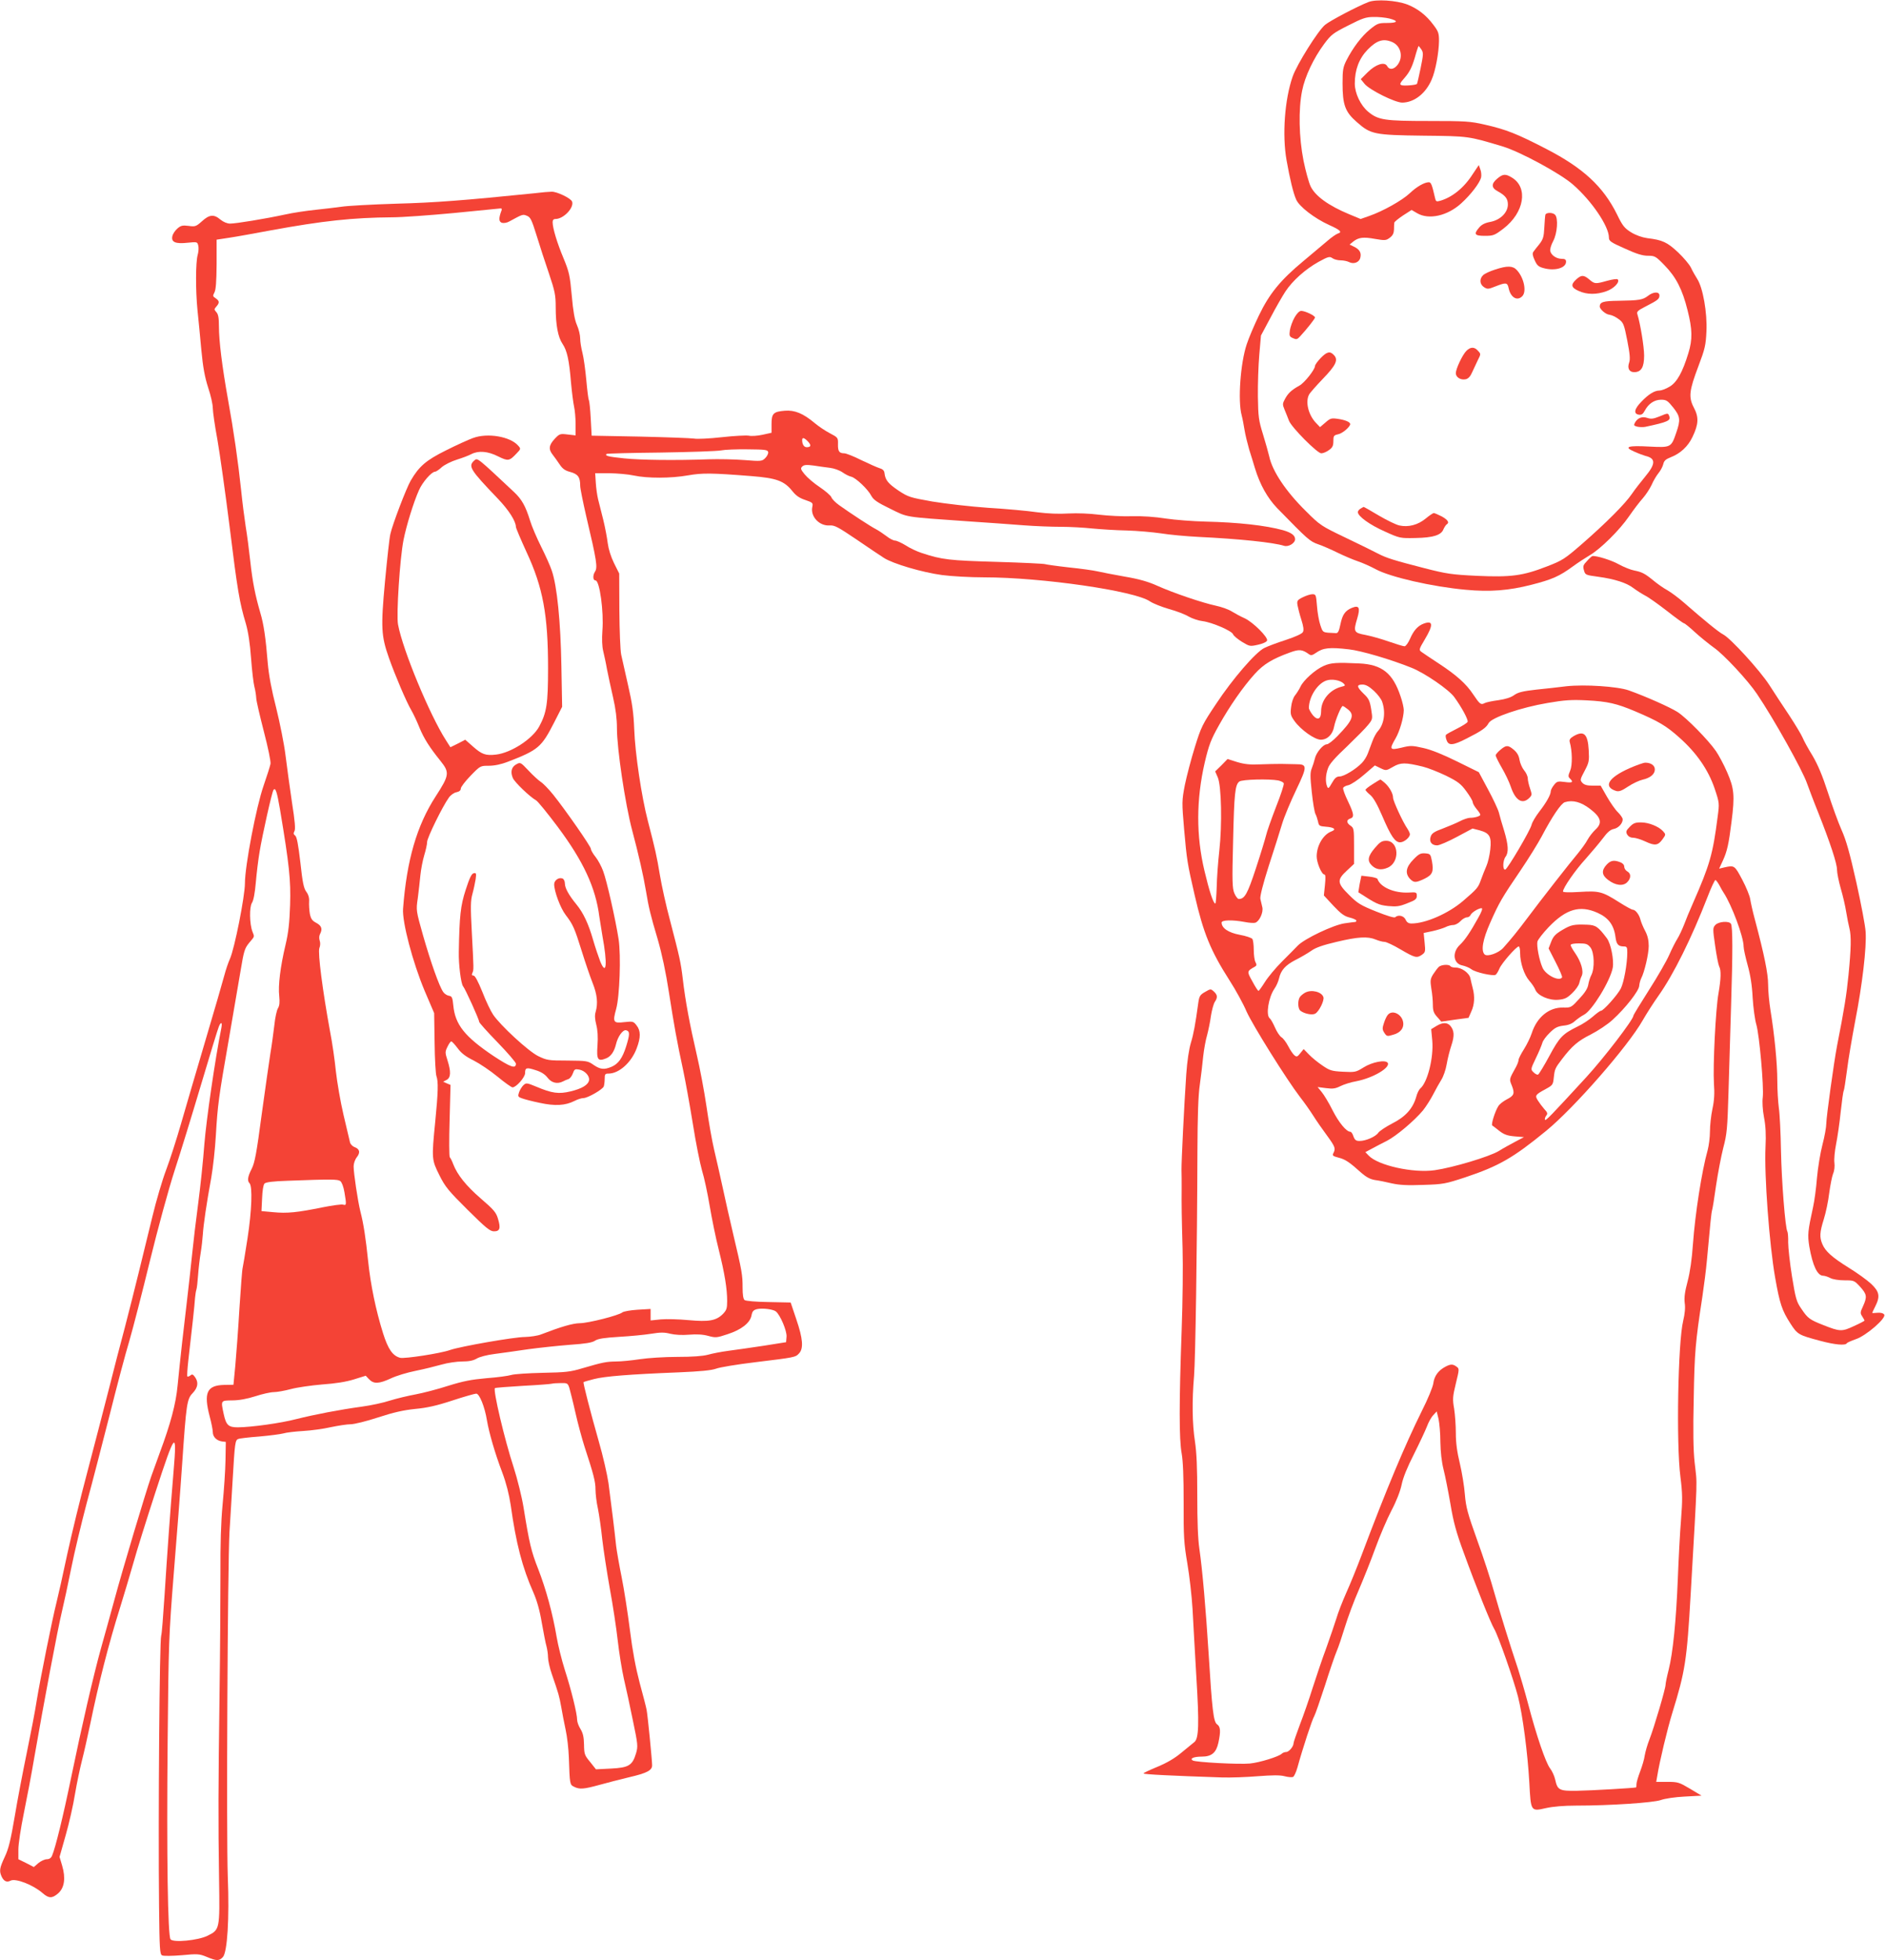 <?xml version="1.0" standalone="no"?>
<!DOCTYPE svg PUBLIC "-//W3C//DTD SVG 20010904//EN"
 "http://www.w3.org/TR/2001/REC-SVG-20010904/DTD/svg10.dtd">
<svg version="1.0" xmlns="http://www.w3.org/2000/svg"
 width="1232pt" height="1280pt" viewBox="0 0 1232 1280"
 preserveAspectRatio="xMidYMid meet">
<g transform="translate(0,1280) scale(0.1,-0.1)"
fill="#f44336" stroke="none">
<path d="M8940 12787 c-73 -28 -251 -122 -284 -149 -46 -38 -184 -258 -212
-338 -52 -149 -69 -380 -40 -545 22 -124 44 -216 63 -258 20 -46 120 -123 215
-166 74 -33 88 -47 57 -56 -11 -4 -42 -25 -68 -48 -27 -23 -97 -82 -156 -131
-151 -125 -223 -214 -291 -355 -31 -64 -67 -149 -80 -189 -41 -122 -59 -369
-33 -464 6 -22 14 -66 19 -97 5 -31 19 -87 30 -126 12 -38 29 -92 37 -120 33
-109 82 -196 145 -262 201 -206 214 -218 269 -237 30 -10 88 -36 129 -56 41
-20 100 -45 130 -55 30 -10 82 -33 115 -51 95 -52 370 -115 590 -135 158 -15
283 -5 430 33 134 34 183 56 270 120 33 24 82 56 109 72 71 41 196 165 257
254 29 42 69 95 90 118 20 23 46 62 58 88 11 26 32 61 45 77 13 15 27 42 31
58 5 22 15 32 48 45 63 24 114 71 143 133 40 83 42 129 9 191 -36 69 -31 111
30 272 42 111 48 136 52 226 6 121 -23 287 -61 344 -12 19 -31 52 -40 72 -10
21 -48 66 -85 101 -70 65 -100 80 -201 92 -34 5 -74 19 -105 38 -43 27 -56 42
-92 117 -91 183 -221 303 -463 428 -192 99 -260 126 -400 158 -96 22 -127 24
-366 24 -289 0 -331 6 -396 60 -50 41 -88 121 -88 184 0 91 28 164 84 222 60
61 102 74 159 50 58 -24 76 -99 36 -150 -24 -31 -54 -34 -68 -7 -17 30 -75 11
-128 -42 l-44 -44 26 -32 c35 -40 198 -121 245 -121 78 1 153 59 192 150 25
56 47 176 48 252 0 51 -4 63 -36 105 -48 65 -105 108 -172 134 -72 27 -203 35
-252 16z m136 -108 c62 -16 55 -29 -16 -29 -55 0 -63 -3 -111 -42 -55 -45
-111 -119 -154 -203 -22 -44 -25 -63 -25 -149 0 -141 17 -187 93 -253 91 -80
112 -85 437 -89 295 -3 292 -3 515 -70 114 -34 378 -177 460 -249 123 -107
235 -273 235 -346 0 -23 11 -31 104 -72 76 -35 116 -47 151 -47 45 0 51 -3
109 -63 74 -76 116 -156 150 -294 31 -123 33 -189 5 -279 -38 -125 -75 -191
-123 -219 -23 -14 -53 -25 -65 -25 -33 0 -71 -23 -119 -73 -47 -48 -53 -80
-15 -85 16 -2 26 5 37 26 24 46 63 72 107 72 34 0 43 -6 79 -51 46 -58 49 -80
20 -164 -33 -97 -35 -98 -175 -91 -143 8 -171 -2 -99 -33 26 -12 59 -24 73
-28 68 -16 67 -52 -2 -135 -29 -35 -68 -85 -87 -113 -43 -64 -171 -192 -326
-327 -113 -98 -128 -108 -230 -147 -157 -61 -234 -71 -456 -61 -165 8 -199 13
-343 50 -198 51 -248 66 -305 96 -25 13 -119 60 -210 103 -161 77 -167 81
-261 175 -129 127 -218 260 -238 356 -6 25 -24 90 -41 145 -28 90 -31 114 -33
245 -1 80 3 202 9 272 l11 127 63 118 c34 65 78 141 97 170 47 71 130 145 216
193 64 35 73 37 91 24 11 -8 35 -14 54 -14 18 0 42 -5 54 -11 30 -16 67 -3 74
28 8 32 -4 54 -41 72 l-29 14 23 19 c35 28 67 32 143 18 65 -11 72 -11 97 8
19 14 26 29 27 53 0 19 1 39 2 45 1 6 27 27 57 47 l56 36 36 -21 c76 -45 198
-18 288 64 63 57 121 133 130 169 3 14 1 38 -5 53 l-10 28 -39 -58 c-57 -90
-134 -152 -213 -175 -25 -7 -29 -5 -34 19 -19 84 -26 102 -40 102 -29 0 -80
-29 -125 -72 -50 -47 -175 -117 -264 -148 l-57 -20 -77 32 c-132 55 -220 118
-250 182 -11 23 -32 98 -46 167 -30 152 -34 335 -9 457 18 92 75 212 144 305
46 62 59 71 158 121 92 47 115 55 165 55 32 1 78 -4 103 -10z m209 -202 c14
-22 13 -33 -5 -122 -11 -54 -22 -100 -24 -103 -8 -8 -86 -14 -101 -8 -14 5
-10 14 23 51 29 34 45 65 63 125 12 44 24 80 26 80 1 0 9 -11 18 -23z"/>
<path d="M9781 11634 c-40 -33 -40 -60 1 -82 51 -28 68 -49 68 -87 0 -53 -50
-102 -115 -114 -34 -6 -57 -18 -72 -36 -38 -44 -31 -55 36 -55 56 0 64 3 123
48 135 104 162 267 55 332 -42 26 -59 25 -96 -6z"/>
<path d="M10095 11398 c-2 -7 -5 -45 -7 -84 -3 -61 -8 -77 -33 -109 -17 -20
-34 -43 -39 -50 -7 -9 -4 -27 9 -54 15 -34 25 -43 59 -52 73 -20 146 1 146 42
0 14 -7 19 -28 19 -34 0 -68 22 -75 50 -3 12 5 40 19 66 27 50 34 150 12 172
-16 16 -58 15 -63 0z"/>
<path d="M9767 11040 c-32 -10 -67 -26 -78 -36 -26 -24 -24 -60 5 -79 22 -14
28 -14 75 5 69 27 78 26 86 -12 13 -61 56 -86 89 -52 30 30 11 121 -36 171
-26 28 -62 29 -141 3z"/>
<path d="M10296 10975 c-37 -34 -33 -53 17 -75 52 -24 117 -25 182 -1 48 17
89 60 72 77 -4 4 -34 0 -67 -9 -78 -22 -83 -22 -118 8 -37 31 -52 31 -86 0z"/>
<path d="M10765 10868 c-34 -26 -58 -30 -193 -32 -99 -1 -121 -8 -122 -37 0
-18 39 -52 63 -54 16 -2 43 -15 61 -29 31 -23 35 -33 56 -140 17 -87 20 -122
12 -144 -13 -37 1 -62 33 -62 46 0 65 32 65 108 0 58 -25 209 -44 270 -6 17 3
25 56 52 78 40 88 48 88 71 0 26 -40 25 -75 -3z"/>
<path d="M8457 10728 c-14 -24 -27 -61 -31 -84 -5 -37 -3 -42 20 -52 22 -10
28 -9 47 12 46 50 97 115 97 123 0 12 -65 43 -90 43 -12 0 -28 -16 -43 -42z"/>
<path d="M9579 10509 c-26 -26 -69 -117 -69 -146 0 -27 33 -47 66 -39 16 4 30
20 40 44 9 20 26 56 37 79 21 41 21 42 2 62 -23 27 -49 27 -76 0z"/>
<path d="M8627 10462 c-20 -21 -37 -44 -37 -52 -1 -24 -69 -110 -102 -128 -51
-28 -73 -49 -93 -85 -18 -33 -18 -38 -3 -74 9 -21 21 -52 28 -70 16 -43 185
-213 211 -213 12 0 34 9 50 21 23 16 29 28 29 58 0 35 3 39 30 45 29 5 80 49
80 67 0 13 -32 27 -81 34 -42 6 -49 4 -81 -24 l-35 -30 -26 27 c-50 52 -71
137 -46 185 6 12 47 58 90 103 85 88 102 123 74 154 -26 29 -46 25 -88 -18z"/>
<path d="M10838 10080 c-37 -15 -53 -17 -77 -9 -34 12 -64 0 -81 -31 -9 -17
-7 -20 15 -26 14 -3 38 -4 53 -1 146 31 168 41 156 70 -8 21 -8 21 -66 -3z"/>
<path d="M8888 9479 c-10 -5 -18 -16 -18 -23 0 -27 78 -83 175 -126 99 -45
101 -45 202 -43 115 2 168 19 182 57 6 13 15 27 20 31 21 12 10 30 -31 53 -24
12 -47 22 -52 22 -5 0 -29 -16 -53 -36 -51 -42 -114 -58 -172 -45 -20 4 -80
33 -133 64 -53 32 -98 57 -100 57 -1 0 -11 -5 -20 -11z"/>
<path d="M3500 11539 c-474 -48 -653 -62 -910 -69 -162 -5 -324 -14 -360 -20
-36 -5 -112 -14 -169 -20 -57 -6 -147 -19 -200 -31 -130 -28 -319 -59 -358
-59 -19 0 -43 10 -63 26 -42 36 -72 34 -121 -11 -38 -34 -44 -36 -87 -30 -40
5 -51 2 -73 -17 -15 -13 -30 -35 -33 -50 -9 -39 20 -52 100 -43 61 6 63 6 69
-18 4 -14 2 -42 -4 -63 -13 -48 -14 -226 -1 -359 6 -55 17 -171 25 -258 11
-118 23 -180 45 -249 17 -50 30 -109 30 -132 0 -22 13 -115 30 -206 16 -91 52
-347 80 -570 51 -415 65 -496 106 -632 15 -52 27 -128 34 -226 6 -81 16 -165
22 -187 6 -22 11 -56 12 -75 1 -19 24 -117 50 -218 27 -104 46 -195 43 -210
-3 -15 -23 -79 -45 -142 -48 -137 -122 -524 -122 -637 0 -85 -68 -428 -98
-494 -11 -24 -27 -72 -36 -106 -9 -35 -65 -228 -125 -430 -60 -203 -132 -448
-160 -546 -28 -97 -71 -231 -96 -297 -25 -66 -65 -202 -89 -302 -25 -101 -65
-266 -90 -368 -25 -102 -66 -264 -91 -360 -26 -96 -73 -278 -105 -405 -32
-126 -95 -367 -139 -535 -45 -168 -104 -411 -132 -540 -27 -129 -59 -270 -70
-314 -28 -111 -105 -494 -129 -639 -10 -67 -40 -221 -65 -342 -25 -121 -61
-308 -79 -417 -26 -153 -40 -211 -65 -263 -34 -73 -37 -92 -20 -129 14 -30 34
-39 58 -26 33 17 147 -27 209 -81 41 -36 63 -36 103 -1 40 36 49 99 25 180
l-17 57 40 141 c22 77 50 199 61 270 12 71 33 170 46 221 13 50 37 157 54 238
53 258 120 522 195 760 24 77 62 205 85 285 22 80 88 290 146 468 129 396 141
409 118 137 -22 -261 -42 -544 -59 -810 -9 -137 -18 -257 -22 -265 -11 -28
-20 -1171 -14 -1768 3 -278 5 -313 20 -320 9 -5 66 -4 128 1 104 10 115 9 164
-11 64 -27 81 -27 105 -1 29 32 43 250 32 524 -10 264 -1 2037 11 2250 5 83
15 238 21 345 14 239 16 257 37 264 9 4 71 11 137 16 67 6 137 15 156 20 19 6
78 13 130 16 52 3 134 14 181 25 48 10 106 19 129 19 24 0 105 20 181 45 101
33 164 47 241 55 76 7 140 21 243 55 76 25 147 45 156 45 21 0 56 -87 70 -175
14 -81 52 -214 100 -340 26 -69 44 -141 55 -212 35 -251 76 -409 149 -573 22
-50 41 -116 54 -195 12 -66 25 -136 31 -155 5 -19 10 -52 10 -72 0 -20 11 -70
25 -110 45 -130 48 -142 61 -213 6 -38 20 -106 29 -150 10 -44 19 -125 21
-180 6 -177 6 -178 34 -192 36 -18 63 -16 165 12 49 14 137 36 194 50 117 27
151 45 151 78 0 32 -29 327 -36 362 -3 17 -23 95 -45 175 -26 99 -47 209 -64
346 -14 110 -38 266 -54 345 -16 79 -32 171 -36 204 -7 70 -31 268 -50 410 -8
55 -36 179 -64 275 -56 197 -103 381 -99 385 2 2 32 11 68 20 69 18 229 31
555 44 142 6 213 13 243 24 23 9 138 28 255 42 262 32 263 32 287 58 30 32 25
96 -18 222 l-37 110 -144 3 c-83 1 -150 7 -157 13 -9 7 -13 36 -13 82 0 82 -4
107 -61 347 -23 96 -54 236 -70 310 -16 74 -41 184 -55 243 -14 59 -36 186
-50 283 -14 96 -43 251 -65 344 -43 185 -73 343 -90 490 -13 108 -20 138 -83
380 -26 96 -55 229 -66 295 -21 127 -31 170 -79 355 -41 158 -83 437 -89 600
-4 104 -13 169 -40 285 -19 83 -39 173 -45 200 -6 28 -11 158 -12 290 l-1 240
-34 68 c-21 43 -36 92 -41 130 -4 34 -17 103 -29 152 -13 50 -28 110 -34 135
-6 25 -13 73 -15 108 l-4 62 94 0 c51 -1 122 -7 158 -15 87 -19 244 -19 355 1
92 16 151 16 415 -5 163 -13 213 -31 267 -99 23 -29 47 -45 84 -57 49 -17 51
-19 45 -47 -12 -62 47 -124 114 -119 32 2 54 -10 174 -91 75 -51 156 -106 180
-121 59 -38 248 -94 380 -112 61 -8 184 -15 275 -15 374 0 985 -88 1083 -157
21 -14 77 -36 125 -50 48 -13 105 -35 128 -49 23 -13 64 -27 91 -30 63 -8 192
-64 199 -86 3 -9 29 -31 58 -49 50 -30 52 -31 105 -19 29 6 56 18 59 27 8 21
-92 121 -147 146 -25 11 -62 31 -83 44 -20 13 -67 30 -105 38 -89 19 -280 84
-382 130 -60 27 -119 44 -214 60 -72 13 -151 28 -176 34 -25 6 -110 18 -189
26 -80 9 -149 19 -153 21 -5 3 -147 10 -316 15 -311 9 -358 14 -491 58 -31 10
-78 32 -105 50 -28 17 -59 31 -69 31 -11 0 -36 13 -56 29 -20 15 -51 36 -68
45 -34 17 -167 104 -241 157 -24 17 -47 40 -51 52 -4 11 -39 41 -76 66 -38 25
-82 63 -99 84 -26 32 -28 39 -15 51 11 11 28 12 74 6 33 -5 81 -12 107 -15 26
-3 62 -16 81 -29 18 -13 44 -26 58 -29 31 -8 109 -82 131 -125 14 -26 39 -43
123 -84 119 -58 82 -52 505 -82 124 -8 288 -20 365 -26 77 -6 187 -10 245 -10
58 0 150 -5 205 -11 55 -5 156 -12 225 -13 69 -2 170 -11 225 -19 55 -9 165
-19 245 -23 269 -13 487 -36 558 -58 29 -9 72 17 72 43 0 25 -24 43 -79 59
-113 31 -291 51 -506 56 -82 2 -199 11 -260 20 -69 11 -151 17 -220 15 -60 -2
-157 3 -215 10 -64 8 -142 11 -200 8 -61 -4 -134 -1 -205 8 -60 9 -204 22
-320 29 -115 8 -279 27 -364 41 -146 26 -157 29 -221 71 -68 46 -87 69 -92
114 -2 18 -12 27 -33 33 -16 5 -70 29 -120 53 -49 25 -99 44 -110 44 -33 0
-42 13 -41 59 1 43 0 44 -53 72 -29 15 -74 45 -100 67 -75 63 -130 85 -194 80
-75 -6 -87 -18 -87 -87 l0 -57 -59 -13 c-32 -7 -73 -10 -89 -6 -17 3 -96 -1
-177 -10 -80 -9 -161 -13 -181 -9 -19 3 -178 9 -352 13 l-317 6 -6 111 c-3 61
-9 115 -12 121 -4 6 -11 65 -17 131 -6 66 -17 146 -25 177 -8 31 -15 73 -15
95 0 21 -9 60 -21 87 -15 34 -25 90 -34 193 -12 132 -17 154 -54 244 -42 100
-71 197 -71 235 0 14 6 21 19 21 53 0 123 75 108 114 -9 22 -101 66 -134 64
-15 0 -62 -4 -103 -9z m-225 -116 c-18 -49 -17 -71 4 -78 12 -3 33 0 48 9 88
48 88 48 115 37 23 -9 31 -25 63 -128 20 -65 56 -177 81 -249 39 -116 44 -141
44 -221 0 -115 15 -195 45 -239 29 -43 43 -104 55 -253 6 -64 15 -134 20 -156
5 -22 10 -73 10 -114 l0 -74 -52 6 c-49 6 -53 5 -85 -29 -38 -41 -41 -68 -12
-104 11 -14 31 -42 45 -63 19 -28 35 -40 70 -49 50 -14 64 -34 64 -90 0 -17
18 -105 39 -197 70 -296 76 -337 57 -365 -15 -24 -13 -56 4 -56 27 0 55 -204
45 -328 -4 -55 -2 -103 5 -132 6 -25 18 -79 25 -120 8 -41 26 -124 40 -185 17
-74 25 -139 25 -200 0 -134 54 -495 99 -665 42 -157 74 -298 91 -400 17 -103
29 -155 76 -312 28 -97 53 -214 74 -350 33 -212 51 -314 94 -513 14 -66 42
-221 62 -344 19 -122 47 -260 60 -305 14 -44 36 -148 50 -231 14 -82 40 -211
59 -285 39 -156 55 -256 55 -335 0 -49 -4 -60 -28 -85 -44 -44 -92 -52 -224
-40 -62 6 -143 8 -180 5 l-68 -7 0 37 0 38 -85 -5 c-47 -3 -91 -11 -99 -17
-23 -20 -224 -71 -279 -71 -47 -1 -122 -23 -252 -73 -22 -9 -70 -16 -106 -17
-70 0 -423 -62 -489 -85 -61 -22 -296 -58 -326 -51 -49 13 -79 56 -112 161
-47 150 -81 315 -97 468 -16 154 -30 246 -51 327 -17 69 -44 249 -44 294 0 19
9 45 21 60 24 31 19 53 -15 66 -14 5 -28 20 -30 32 -3 13 -22 93 -42 178 -20
85 -42 214 -50 285 -7 72 -24 189 -38 260 -48 262 -81 514 -70 544 7 16 7 37
2 50 -4 13 -4 30 2 41 18 34 11 55 -24 74 -27 14 -35 26 -42 59 -4 23 -6 59
-5 79 2 24 -4 46 -18 65 -17 22 -25 62 -39 192 -14 118 -23 167 -34 175 -11 8
-12 15 -5 28 8 12 4 63 -16 190 -14 95 -33 233 -42 306 -9 74 -37 213 -61 310
-31 120 -48 214 -55 292 -13 162 -26 254 -49 330 -33 114 -50 198 -65 334 -8
73 -21 175 -30 227 -8 52 -22 159 -30 239 -20 188 -48 384 -86 593 -38 213
-59 381 -59 476 0 55 -4 79 -17 93 -15 17 -15 19 0 36 22 25 21 37 -4 54 -20
13 -20 16 -8 39 9 17 13 69 14 184 l0 160 85 13 c47 7 168 29 270 48 339 62
534 83 793 85 61 0 243 13 402 28 160 16 296 29 304 30 9 1 11 -5 6 -16z
m2003 -1506 c23 -25 20 -37 -9 -37 -17 0 -29 19 -29 46 0 20 13 17 38 -9z
m-260 -69 c2 -9 -7 -27 -19 -39 -21 -21 -26 -22 -138 -13 -64 5 -168 7 -231 5
-219 -8 -446 -5 -553 6 -104 11 -127 16 -115 29 3 3 163 7 354 9 192 3 369 9
394 14 25 5 103 8 175 7 113 -1 130 -3 133 -18z m-3189 -2333 c61 -365 71
-461 66 -623 -4 -119 -11 -182 -30 -262 -34 -143 -49 -267 -41 -334 4 -41 2
-62 -8 -79 -8 -12 -19 -62 -24 -112 -6 -49 -17 -133 -26 -185 -8 -52 -34 -232
-57 -400 -33 -250 -45 -313 -65 -352 -26 -51 -30 -78 -14 -94 20 -20 15 -178
-13 -359 -15 -99 -30 -186 -32 -194 -3 -7 -12 -126 -21 -265 -8 -138 -21 -307
-27 -374 l-12 -124 -62 -1 c-112 -3 -134 -51 -93 -207 11 -41 20 -87 20 -101
0 -31 25 -56 60 -61 l25 -3 -2 -120 c-1 -66 -10 -196 -19 -290 -11 -118 -15
-257 -14 -455 0 -157 -2 -512 -6 -790 -8 -594 -9 -814 -3 -1200 5 -329 5 -330
-76 -370 -61 -30 -222 -46 -241 -23 -18 21 -26 550 -19 1287 6 654 8 697 40
1101 19 231 44 554 55 718 27 394 31 422 69 461 34 36 39 70 15 104 -13 18
-19 21 -30 11 -8 -6 -17 -9 -20 -7 -3 3 0 50 6 104 22 188 42 369 44 409 2 22
6 47 9 55 3 8 8 51 11 95 3 44 11 109 17 145 6 36 12 90 14 120 4 63 24 202
55 370 11 63 25 187 30 276 12 201 18 247 85 629 29 171 64 373 77 449 21 127
26 143 55 179 38 45 36 38 22 74 -19 49 -21 161 -3 188 10 15 19 64 25 132 5
59 16 151 25 203 18 109 80 386 90 401 13 21 23 -9 43 -126z m-383 -1427 c-41
-204 -98 -598 -111 -758 -8 -107 -26 -280 -40 -385 -14 -104 -32 -255 -40
-335 -8 -80 -24 -221 -35 -315 -21 -174 -40 -343 -60 -543 -11 -118 -46 -249
-116 -437 -20 -55 -45 -125 -56 -155 -36 -103 -189 -614 -239 -800 -28 -102
-68 -248 -90 -325 -49 -177 -124 -501 -195 -845 -51 -248 -102 -456 -124 -507
-6 -15 -18 -23 -34 -23 -13 0 -38 -11 -55 -25 l-30 -26 -50 26 -51 25 0 64 c0
36 16 140 35 233 19 92 51 260 70 373 59 340 153 839 179 945 13 55 41 183 61
284 20 101 66 292 101 425 36 132 103 392 150 576 46 184 104 403 129 485 24
83 85 319 135 525 51 208 122 468 160 585 38 116 116 370 174 565 58 195 110
365 116 378 14 33 23 27 16 -10z m777 -1000 c10 -8 21 -37 27 -73 14 -82 13
-87 -8 -81 -10 4 -72 -5 -138 -18 -162 -33 -229 -40 -319 -31 l-77 7 4 83 c2
51 8 89 16 97 9 9 57 15 150 18 291 11 328 10 345 -2z m2845 -851 c29 -23 73
-128 70 -165 l-3 -36 -145 -23 c-80 -12 -183 -27 -230 -33 -47 -6 -108 -18
-136 -26 -34 -9 -101 -14 -200 -14 -82 0 -192 -7 -244 -15 -52 -8 -122 -15
-155 -15 -66 -1 -86 -5 -220 -44 -79 -24 -110 -27 -260 -30 -93 -2 -186 -8
-205 -14 -19 -6 -92 -16 -161 -21 -101 -9 -152 -19 -252 -50 -68 -22 -164 -47
-213 -56 -49 -9 -124 -27 -166 -40 -42 -14 -125 -32 -185 -40 -146 -20 -307
-51 -427 -81 -103 -27 -293 -53 -382 -54 -62 0 -77 14 -93 88 -19 89 -20 87
57 88 43 0 97 10 150 27 46 15 100 27 121 27 20 0 71 9 112 20 41 11 133 24
204 30 86 6 156 17 207 33 l77 24 22 -23 c30 -32 65 -30 141 5 35 17 108 39
163 50 55 11 131 30 170 41 38 11 99 20 134 20 45 0 73 6 95 19 18 11 67 24
116 30 47 6 146 20 220 31 74 10 197 23 273 29 102 7 145 14 164 27 20 13 60
19 158 25 71 4 165 13 208 20 62 10 87 10 126 0 30 -7 76 -10 122 -6 50 4 91
2 126 -8 48 -13 56 -12 125 11 90 29 147 73 157 122 5 28 13 36 36 42 37 8
105 -1 123 -15z m-1349 -499 c5 -18 24 -91 40 -163 16 -71 43 -170 59 -220 59
-180 72 -229 72 -281 0 -29 7 -86 16 -126 8 -40 21 -129 28 -198 8 -69 30
-213 49 -320 20 -107 43 -260 52 -340 9 -80 27 -192 40 -250 14 -58 40 -180
59 -273 33 -158 34 -170 21 -215 -24 -80 -48 -94 -163 -100 l-99 -5 -38 48
c-37 44 -39 52 -40 114 -1 49 -7 75 -23 101 -12 19 -22 46 -22 60 0 40 -38
195 -80 325 -21 66 -45 164 -54 217 -25 149 -69 311 -120 442 -46 117 -58 167
-96 403 -11 68 -40 185 -64 260 -61 186 -136 506 -123 519 2 3 85 9 183 15 99
5 184 12 189 14 6 2 31 4 57 4 44 1 47 -1 57 -31z"/>
<path d="M3090 9940 c-30 -11 -110 -47 -177 -81 -129 -64 -175 -103 -230 -197
-28 -48 -119 -285 -133 -349 -6 -23 -21 -162 -35 -309 -28 -303 -25 -356 26
-501 40 -113 114 -287 146 -341 14 -24 38 -75 53 -113 30 -73 67 -130 137
-217 61 -76 59 -93 -31 -232 -123 -190 -189 -416 -213 -733 -7 -86 63 -351
141 -537 l62 -145 3 -194 c1 -107 7 -205 12 -218 13 -35 11 -105 -8 -298 -24
-242 -23 -248 27 -348 37 -75 59 -102 184 -226 121 -120 147 -141 173 -141 38
0 45 19 26 82 -12 41 -27 59 -112 132 -96 83 -154 155 -181 226 -7 19 -17 39
-22 44 -4 6 -5 114 -1 241 l6 231 -24 10 -24 11 23 12 c27 15 29 53 5 128 -16
50 -16 55 0 88 9 19 20 35 25 35 5 0 23 -20 42 -45 24 -33 54 -55 105 -80 39
-20 109 -67 155 -105 47 -39 91 -70 98 -70 24 0 82 66 82 93 0 36 9 39 70 19
36 -11 60 -27 77 -49 26 -34 64 -43 101 -24 9 5 25 12 35 15 10 3 23 20 29 37
10 28 14 30 42 25 37 -7 68 -41 64 -69 -5 -30 -45 -55 -120 -73 -78 -19 -122
-13 -226 31 -60 25 -65 25 -82 10 -10 -9 -23 -30 -29 -46 -9 -27 -8 -31 17
-40 15 -6 68 -20 117 -30 101 -22 167 -18 227 12 21 11 47 19 59 19 28 0 125
56 133 76 3 9 6 31 6 50 0 30 3 34 25 34 69 0 150 73 184 165 27 71 27 115 -1
150 -20 26 -24 27 -80 21 -72 -9 -77 0 -53 86 23 83 32 349 16 455 -20 129
-78 385 -101 445 -11 31 -34 73 -50 93 -17 21 -30 44 -30 52 0 16 -169 258
-247 355 -29 36 -66 74 -81 83 -15 10 -51 43 -80 74 -52 55 -53 55 -80 40 -31
-17 -39 -49 -22 -89 11 -27 111 -123 152 -146 11 -6 73 -82 139 -170 170 -227
250 -400 274 -589 4 -27 13 -84 20 -125 34 -183 27 -268 -14 -168 -11 29 -33
93 -47 142 -30 104 -63 175 -109 231 -50 61 -75 107 -75 136 0 15 -7 30 -16
33 -24 9 -54 -12 -54 -38 0 -46 41 -156 75 -200 48 -63 58 -85 105 -236 23
-74 55 -168 71 -208 30 -75 36 -133 20 -189 -7 -22 -5 -48 4 -84 9 -35 12 -79
8 -135 -7 -94 2 -107 58 -84 30 13 51 43 63 92 12 51 45 96 66 91 25 -7 25
-25 0 -106 -24 -76 -51 -114 -96 -133 -48 -20 -73 -17 -117 13 -37 26 -44 27
-170 28 -125 0 -135 2 -191 29 -64 31 -247 200 -295 271 -15 22 -47 88 -70
148 -28 69 -48 107 -58 107 -11 0 -13 5 -7 18 9 21 9 17 -4 265 -9 167 -8 207
4 250 8 29 17 72 21 96 5 38 4 43 -13 39 -13 -2 -27 -30 -52 -108 -34 -104
-41 -173 -45 -405 -2 -80 14 -209 28 -225 15 -18 105 -217 105 -232 0 -6 54
-66 120 -134 66 -68 120 -131 120 -139 0 -36 -34 -24 -148 51 -187 126 -249
204 -261 329 -5 52 -9 60 -28 63 -13 2 -30 13 -38 25 -26 37 -81 193 -131 367
-46 164 -47 165 -35 245 6 44 13 112 17 150 4 39 15 97 25 130 10 33 19 72 19
88 0 26 100 231 142 289 11 16 33 32 49 35 19 4 29 12 29 24 0 10 29 48 64 84
63 65 64 65 119 65 37 0 80 9 124 26 200 77 220 95 303 257 l52 102 -5 270
c-5 284 -28 520 -63 620 -9 28 -40 97 -69 155 -29 58 -62 135 -73 172 -29 94
-54 138 -104 185 -240 225 -239 225 -259 207 -43 -38 -30 -59 153 -250 71 -74
117 -146 118 -184 0 -8 32 -83 70 -166 107 -230 140 -411 140 -756 0 -234 -9
-291 -58 -382 -44 -81 -182 -171 -281 -183 -69 -8 -93 1 -151 52 l-51 45 -48
-25 -49 -24 -30 47 c-106 166 -281 587 -312 754 -12 61 12 434 36 553 18 91
65 245 101 325 23 52 82 120 105 120 6 0 26 13 44 30 19 16 63 38 99 49 35 11
78 27 94 36 47 24 108 19 175 -15 65 -32 73 -31 120 19 29 30 29 31 10 52 -52
59 -200 84 -294 49z"/>
<path d="M10367 9137 c-25 -26 -28 -34 -20 -61 8 -30 11 -31 93 -42 109 -15
186 -40 230 -74 20 -15 53 -36 75 -48 23 -11 87 -57 144 -101 57 -45 107 -81
112 -81 4 0 37 -26 71 -58 35 -32 91 -77 124 -101 63 -43 223 -215 281 -302
111 -164 299 -501 327 -584 10 -27 41 -111 71 -185 81 -204 125 -338 125 -379
0 -20 11 -75 24 -121 14 -47 30 -116 36 -155 6 -38 16 -86 21 -106 13 -51 11
-133 -6 -306 -13 -131 -28 -224 -75 -463 -20 -104 -70 -465 -70 -506 0 -23
-11 -85 -25 -138 -14 -53 -30 -151 -36 -218 -5 -67 -17 -152 -25 -188 -35
-160 -37 -182 -25 -259 22 -126 53 -191 91 -191 10 0 31 -7 46 -15 17 -9 56
-15 93 -15 62 0 64 -1 102 -42 44 -49 47 -65 19 -127 -19 -40 -19 -46 -5 -67
8 -13 15 -25 15 -27 0 -2 -32 -19 -70 -36 -79 -37 -91 -36 -200 7 -89 35 -101
44 -142 105 -33 47 -38 66 -62 212 -14 88 -25 188 -25 222 1 34 -2 66 -5 71
-14 22 -38 329 -42 528 -2 116 -8 242 -14 280 -5 38 -10 118 -10 178 0 110
-18 297 -45 462 -8 49 -15 124 -15 165 0 72 -25 194 -87 427 -14 51 -27 111
-30 131 -3 21 -26 78 -52 127 -50 94 -51 95 -118 80 l-33 -8 25 54 c27 59 38
107 56 253 22 171 17 217 -28 321 -22 51 -56 114 -74 140 -49 71 -193 218
-251 255 -47 30 -203 100 -318 141 -73 26 -289 40 -408 27 -48 -6 -137 -16
-197 -22 -87 -10 -117 -17 -143 -35 -21 -16 -57 -27 -104 -34 -40 -5 -81 -14
-90 -19 -24 -13 -31 -8 -74 56 -46 70 -110 127 -226 203 -51 34 -102 67 -112
75 -18 13 -18 16 22 83 56 94 54 125 -8 102 -38 -14 -66 -45 -89 -99 -12 -27
-28 -49 -36 -49 -8 0 -54 14 -103 31 -48 17 -116 36 -152 43 -77 14 -80 22
-54 108 21 71 12 88 -35 69 -45 -19 -62 -45 -75 -108 -9 -44 -16 -58 -29 -57
-91 4 -84 1 -102 52 -9 26 -19 82 -22 125 -6 73 -7 77 -30 77 -13 0 -41 -9
-63 -20 -36 -18 -39 -23 -34 -53 3 -17 14 -60 25 -94 14 -44 17 -68 10 -80 -5
-11 -49 -31 -113 -52 -56 -18 -119 -42 -139 -52 -57 -28 -207 -202 -313 -362
-92 -137 -100 -154 -141 -286 -24 -77 -53 -188 -65 -246 -20 -104 -20 -113 -5
-289 18 -204 21 -223 69 -431 57 -248 104 -363 228 -557 40 -62 90 -153 111
-203 41 -91 263 -446 350 -559 26 -33 64 -87 85 -120 20 -32 61 -91 90 -130
54 -74 58 -85 42 -116 -8 -15 -4 -19 34 -29 44 -11 71 -29 152 -102 29 -25 55
-39 85 -44 24 -3 74 -13 111 -22 50 -11 101 -14 205 -10 131 4 145 7 273 49
222 74 315 128 530 304 183 150 534 551 631 722 24 42 70 114 102 159 99 139
217 378 320 643 24 63 48 114 53 114 4 -1 16 -17 26 -35 10 -19 22 -41 28 -49
52 -79 130 -287 130 -351 0 -15 12 -69 26 -120 18 -64 29 -132 33 -214 4 -66
15 -145 24 -175 20 -68 50 -407 42 -475 -4 -30 -1 -83 8 -130 11 -56 14 -114
10 -194 -9 -183 25 -639 63 -854 30 -171 45 -214 99 -298 47 -73 53 -76 195
-114 97 -26 165 -32 174 -16 3 5 29 16 57 26 69 22 205 141 187 162 -7 9 -24
13 -45 11 -18 -2 -33 -2 -33 -1 0 2 9 21 20 43 33 65 27 96 -27 147 -27 25
-92 72 -146 105 -109 68 -153 107 -173 155 -19 45 -17 77 10 163 13 41 29 117
35 169 7 51 18 108 25 126 9 20 12 50 9 73 -3 22 2 76 11 121 9 45 23 140 30
210 8 71 16 133 20 139 3 5 12 64 21 132 8 68 33 213 54 324 46 234 75 481 68
581 -2 39 -30 185 -61 325 -43 192 -67 276 -96 340 -21 47 -61 157 -89 244
-37 114 -66 182 -101 242 -28 45 -57 98 -65 118 -8 19 -47 84 -87 145 -40 60
-99 149 -130 198 -62 96 -252 304 -301 330 -28 14 -118 87 -259 210 -32 28
-80 64 -106 79 -26 14 -67 43 -92 64 -56 46 -75 55 -125 65 -22 4 -67 22 -100
40 -50 28 -148 58 -173 54 -4 -1 -20 -15 -35 -32z m-1555 -577 c80 -9 271 -65
408 -120 86 -34 245 -143 280 -192 49 -67 92 -148 87 -161 -2 -7 -34 -27 -70
-45 -36 -18 -69 -36 -72 -41 -3 -5 -1 -21 5 -35 13 -36 42 -34 131 12 99 50
127 70 143 100 19 37 213 103 386 132 111 19 155 22 255 17 138 -7 196 -21
315 -71 155 -66 204 -95 289 -171 113 -100 190 -211 232 -335 31 -93 31 -95
19 -185 -31 -242 -51 -312 -160 -560 -22 -49 -49 -115 -60 -145 -12 -30 -31
-71 -43 -90 -12 -19 -36 -66 -53 -105 -17 -39 -76 -142 -132 -229 -56 -88
-102 -163 -102 -168 0 -25 -193 -277 -310 -404 -230 -250 -264 -286 -268 -275
-2 6 2 18 9 27 10 12 8 20 -13 42 -13 15 -32 40 -42 56 -21 33 -17 38 51 75
46 25 48 28 53 76 6 54 8 60 54 120 64 84 103 118 187 160 47 24 112 67 143
96 84 76 172 189 174 222 1 15 7 37 13 49 21 40 49 159 49 211 0 37 -7 68 -23
98 -13 24 -27 58 -31 74 -8 33 -33 65 -50 65 -7 0 -47 22 -91 50 -109 69 -129
74 -257 66 -67 -4 -108 -3 -108 3 0 23 80 139 149 214 40 45 91 106 113 135
27 37 48 55 69 59 31 6 59 36 59 63 0 9 -14 29 -31 46 -17 16 -49 62 -72 102
l-41 72 -51 0 c-38 0 -56 5 -69 19 -15 17 -15 21 15 77 29 55 31 65 27 136 -6
107 -32 130 -99 91 -22 -13 -29 -23 -25 -38 17 -59 18 -152 3 -187 -14 -33
-14 -40 -1 -52 24 -24 16 -29 -35 -22 -45 6 -51 4 -70 -20 -12 -15 -21 -33
-21 -41 0 -22 -29 -74 -75 -133 -23 -30 -46 -68 -50 -85 -9 -38 -156 -287
-172 -293 -18 -5 -17 59 2 84 21 28 18 77 -9 168 -14 45 -30 99 -35 121 -6 22
-38 90 -71 151 l-60 112 -142 70 c-93 46 -170 77 -221 88 -71 16 -83 17 -142
2 -77 -18 -81 -12 -39 60 27 46 53 135 54 185 0 15 -9 56 -21 90 -50 151 -121
208 -269 215 -147 7 -186 5 -233 -16 -55 -24 -133 -94 -152 -136 -8 -17 -24
-42 -35 -56 -12 -14 -23 -47 -26 -77 -6 -46 -3 -56 22 -91 42 -58 132 -122
172 -122 43 0 78 35 87 86 8 42 46 134 56 134 4 0 18 -9 33 -21 47 -37 34 -71
-68 -176 -28 -29 -59 -53 -69 -53 -24 0 -70 -55 -78 -94 -4 -17 -13 -45 -20
-63 -11 -26 -11 -54 0 -155 7 -68 18 -132 24 -143 6 -11 13 -33 17 -50 5 -27
10 -30 50 -33 56 -4 72 -18 37 -31 -53 -20 -95 -91 -96 -161 -1 -40 32 -120
50 -120 8 0 9 -20 4 -69 l-7 -68 62 -67 c49 -52 72 -69 106 -77 24 -6 44 -15
44 -20 0 -5 -3 -9 -7 -9 -5 0 -36 -4 -70 -9 -74 -11 -261 -100 -305 -145 -16
-17 -63 -64 -104 -105 -41 -41 -91 -101 -111 -133 -20 -32 -39 -58 -42 -58 -4
0 -22 28 -40 62 -37 66 -37 66 18 97 10 6 11 13 2 29 -6 11 -11 47 -11 79 0
32 -4 64 -9 72 -5 7 -42 20 -82 27 -75 14 -119 44 -119 80 0 17 70 19 150 4
30 -6 61 -8 70 -5 27 9 54 68 46 101 -4 16 -10 41 -13 55 -3 16 17 96 55 215
34 104 73 227 87 274 14 47 56 147 92 222 74 155 74 168 -1 168 -22 0 -66 1
-96 2 -30 0 -93 -1 -140 -3 -64 -3 -101 1 -148 15 l-63 20 -40 -41 -41 -40 17
-39 c24 -56 29 -309 10 -479 -8 -71 -16 -178 -17 -237 -2 -60 -6 -108 -9 -108
-13 0 -40 83 -71 214 -55 231 -54 465 2 708 27 114 40 148 92 241 71 127 158
252 235 337 57 63 115 98 228 139 62 23 82 21 126 -11 13 -9 22 -7 45 9 47 33
88 38 216 23z m-35 -223 c13 -13 11 -15 -14 -21 -76 -19 -133 -87 -133 -159 0
-53 -22 -64 -54 -27 -14 18 -26 39 -26 48 1 72 55 157 113 178 35 13 92 3 114
-19z m198 -48 c24 -22 49 -55 54 -72 24 -70 12 -148 -29 -192 -10 -11 -26 -40
-35 -65 -9 -25 -23 -61 -30 -80 -7 -19 -24 -47 -38 -61 -40 -42 -118 -89 -146
-89 -20 0 -32 -10 -50 -42 -21 -37 -25 -40 -32 -23 -12 30 -10 76 6 119 9 27
46 69 124 142 60 58 123 121 139 142 29 36 29 38 19 101 -9 55 -16 70 -49 101
-46 45 -48 60 -8 60 22 0 43 -12 75 -41z m320 -495 c33 -8 101 -35 151 -59 77
-38 97 -53 132 -101 23 -31 42 -63 42 -71 0 -8 11 -28 25 -45 14 -16 25 -33
25 -38 0 -9 -35 -20 -68 -20 -12 0 -42 -10 -65 -22 -23 -12 -73 -33 -112 -48
-55 -20 -72 -31 -79 -52 -12 -34 6 -58 42 -58 14 0 72 25 128 55 l103 55 47
-12 c65 -18 78 -41 69 -125 -4 -36 -15 -85 -25 -107 -10 -23 -26 -63 -36 -91
-18 -51 -24 -58 -117 -138 -96 -82 -245 -147 -336 -147 -20 0 -31 7 -39 25
-12 26 -48 34 -68 16 -5 -6 -54 9 -124 37 -102 41 -122 53 -177 108 -79 78
-81 98 -15 159 l47 44 0 117 c0 110 -1 117 -22 132 -28 18 -29 39 -3 47 28 9
25 30 -15 114 -20 41 -34 80 -31 86 2 7 18 15 34 18 17 4 63 34 102 68 l71 61
37 -18 c36 -17 37 -17 82 9 50 29 80 29 195 1z m-945 -90 c17 -4 34 -12 36
-19 3 -7 -20 -77 -51 -155 -30 -78 -60 -162 -65 -186 -6 -24 -35 -120 -66
-214 -55 -167 -73 -200 -112 -200 -7 0 -20 17 -29 38 -13 32 -15 76 -8 337 7
316 13 371 41 392 19 14 195 18 254 7z m2037 -186 c72 -55 82 -92 35 -135 -17
-16 -40 -45 -52 -67 -11 -21 -39 -59 -60 -85 -51 -60 -248 -312 -333 -426 -66
-88 -106 -137 -158 -195 -31 -34 -104 -59 -121 -42 -25 25 -12 98 37 208 58
131 75 160 198 341 53 78 114 177 137 220 69 131 127 217 152 225 52 16 105 2
165 -44z m-733 -715 c-48 -87 -85 -142 -117 -172 -53 -49 -44 -124 16 -135 19
-4 46 -15 59 -25 25 -20 141 -46 158 -36 6 4 17 22 25 41 14 34 110 144 126
144 5 0 9 -19 9 -43 0 -63 26 -142 60 -181 16 -18 34 -44 39 -58 15 -39 90
-72 152 -66 42 4 57 12 90 44 22 21 42 50 45 64 3 14 10 35 16 47 15 30 -4 94
-43 150 -16 23 -29 46 -29 52 0 7 22 11 54 11 47 0 57 -4 75 -26 26 -33 29
-137 6 -181 -8 -15 -17 -44 -20 -63 -4 -24 -22 -53 -59 -92 -51 -56 -54 -58
-104 -57 -92 3 -172 -62 -206 -167 -9 -28 -32 -75 -51 -105 -19 -30 -35 -61
-35 -69 0 -8 -7 -28 -16 -45 -47 -85 -46 -80 -28 -124 20 -51 15 -65 -34 -90
-21 -11 -46 -30 -54 -43 -22 -34 -49 -121 -40 -127 5 -3 26 -19 47 -36 30 -23
52 -31 99 -35 l61 -5 -55 -29 c-30 -16 -80 -43 -110 -62 -62 -37 -299 -108
-418 -125 -141 -20 -371 31 -432 96 l-21 22 43 23 c24 13 68 36 98 51 62 32
179 131 235 198 20 25 50 72 67 105 17 33 41 76 53 95 13 20 29 65 35 101 6
36 20 92 31 124 21 63 19 98 -8 129 -21 22 -50 22 -91 -3 l-33 -20 7 -74 c10
-111 -31 -275 -79 -314 -8 -7 -20 -31 -26 -55 -22 -76 -71 -130 -157 -173 -42
-22 -83 -49 -91 -61 -17 -25 -81 -53 -122 -53 -23 0 -31 6 -40 30 -5 17 -14
30 -20 30 -26 0 -76 61 -116 140 -24 48 -56 101 -71 119 l-27 33 55 -7 c45 -6
62 -3 94 13 22 11 69 26 104 32 109 21 224 89 205 120 -14 22 -101 6 -158 -30
-50 -31 -55 -32 -134 -28 -75 4 -87 8 -135 41 -30 20 -69 52 -88 72 l-34 35
-22 -27 c-19 -24 -24 -26 -39 -13 -9 7 -27 34 -40 59 -13 25 -33 52 -44 58
-11 7 -30 35 -42 63 -12 27 -27 55 -35 61 -26 21 -8 136 31 193 13 18 26 49
30 67 12 54 42 87 108 121 34 17 80 44 103 60 29 21 76 37 165 58 139 33 203
37 256 15 19 -8 45 -15 57 -15 12 0 59 -22 106 -50 94 -55 105 -57 139 -34 22
16 23 21 17 80 l-6 62 57 12 c32 7 70 19 85 26 15 8 38 14 51 14 13 0 34 11
47 25 13 14 32 25 42 25 10 0 21 7 24 15 7 17 51 44 72 45 9 0 1 -24 -24 -67z
m781 37 c72 -32 108 -80 118 -159 6 -47 18 -61 55 -61 19 0 22 -5 22 -39 0
-74 -22 -195 -42 -235 -21 -42 -114 -146 -130 -146 -6 0 -29 -17 -53 -38 -24
-21 -69 -51 -102 -66 -95 -47 -116 -68 -182 -191 -34 -63 -67 -117 -73 -121
-5 -4 -19 3 -30 14 -20 19 -20 20 15 93 20 41 38 85 42 99 3 14 25 44 48 66
34 34 51 42 90 47 33 3 57 13 75 30 15 13 41 32 59 41 53 27 172 221 188 307
9 49 -12 157 -38 192 -57 76 -73 87 -129 89 -88 3 -104 0 -162 -34 -45 -27
-59 -41 -73 -77 l-17 -44 46 -90 c26 -50 45 -95 42 -99 -18 -29 -107 15 -128
64 -22 50 -39 143 -33 170 4 14 37 56 74 95 114 118 203 144 318 93z"/>
<path d="M9801 7904 c-17 -14 -31 -31 -31 -36 0 -6 18 -43 40 -81 23 -39 49
-94 59 -124 30 -90 76 -118 121 -73 18 18 18 22 5 61 -8 23 -15 53 -15 66 0
14 -11 38 -24 53 -13 16 -26 46 -30 68 -4 28 -16 48 -37 66 -38 32 -50 32 -88
0z"/>
<path d="M10645 7784 c-140 -62 -175 -122 -87 -149 18 -5 37 2 77 29 30 20 73
40 95 45 50 11 80 36 80 67 0 26 -26 44 -62 44 -13 0 -59 -17 -103 -36z"/>
<path d="M10646 7401 c-24 -24 -26 -32 -17 -50 8 -13 22 -21 39 -21 15 0 51
-11 81 -25 62 -29 82 -26 112 16 21 29 21 31 3 51 -28 31 -93 58 -145 58 -37
0 -50 -5 -73 -29z"/>
<path d="M10495 7154 c-35 -38 -32 -68 9 -99 48 -37 98 -43 125 -16 26 26 27
57 1 71 -11 6 -20 20 -20 31 0 12 -10 23 -26 29 -41 16 -63 12 -89 -16z"/>
<path d="M8967 7680 c-26 -16 -47 -33 -47 -37 0 -5 13 -19 30 -33 21 -17 46
-61 78 -135 58 -136 85 -175 118 -175 26 0 64 32 64 53 0 7 -8 23 -17 37 -28
40 -93 180 -93 201 0 28 -24 70 -54 97 -14 12 -27 22 -29 22 -2 0 -24 -13 -50
-30z"/>
<path d="M8981 7263 c-45 -53 -51 -83 -21 -113 28 -28 62 -34 104 -16 82 34
75 176 -9 176 -28 0 -41 -8 -74 -47z"/>
<path d="M9233 7188 c-49 -50 -56 -90 -23 -126 26 -27 38 -27 95 0 53 26 61
46 49 115 -9 46 -11 48 -44 51 -30 2 -41 -3 -77 -40z"/>
<path d="M8882 7029 c-5 -30 -9 -54 -9 -55 117 -76 131 -83 194 -90 55 -5 74
-3 126 18 53 20 62 28 62 48 0 24 -3 25 -52 22 -95 -5 -187 35 -205 89 -2 5
-26 12 -54 15 l-51 6 -11 -53z"/>
<path d="M9397 6485 c-8 -8 -24 -30 -36 -48 -18 -30 -19 -40 -11 -93 6 -32 10
-80 10 -106 0 -38 6 -54 28 -78 l27 -31 89 13 89 12 18 41 c21 45 24 99 9 154
-5 20 -12 48 -15 63 -6 34 -58 71 -96 70 -16 0 -31 4 -34 9 -9 14 -62 11 -78
-6z"/>
<path d="M8525 6318 c-11 -6 -26 -18 -32 -26 -17 -21 -16 -77 1 -91 24 -20 77
-31 97 -20 25 13 61 86 54 108 -11 35 -79 52 -120 29z"/>
<path d="M9068 6176 c-8 -7 -20 -32 -27 -54 -12 -36 -12 -44 2 -66 16 -24 19
-24 59 -12 48 13 72 46 63 86 -11 49 -68 76 -97 46z"/>
<path d="M11205 6760 c-17 -19 -17 -25 -1 -136 9 -64 21 -124 26 -134 14 -26
12 -81 -4 -175 -19 -103 -37 -474 -30 -590 5 -64 2 -112 -10 -167 -9 -42 -16
-108 -16 -145 0 -38 -7 -93 -15 -123 -39 -139 -82 -418 -96 -612 -7 -101 -19
-184 -35 -245 -18 -67 -23 -105 -19 -140 5 -31 1 -72 -10 -118 -34 -139 -46
-802 -18 -1018 14 -111 14 -150 4 -280 -7 -84 -16 -258 -21 -387 -11 -275 -32
-483 -60 -594 -11 -43 -20 -87 -20 -97 0 -25 -75 -279 -105 -356 -14 -35 -27
-82 -31 -105 -3 -24 -17 -71 -30 -105 -13 -34 -24 -71 -24 -82 0 -12 -1 -22
-2 -22 -9 -4 -300 -21 -385 -22 -117 -2 -129 4 -144 73 -5 23 -20 56 -34 74
-28 37 -89 214 -143 421 -22 83 -52 184 -65 225 -54 161 -119 371 -157 505
-21 77 -71 230 -111 340 -62 173 -73 213 -80 297 -4 53 -19 144 -33 203 -18
74 -26 134 -26 196 0 50 -5 121 -11 160 -11 62 -10 79 11 165 23 94 23 97 5
110 -24 18 -39 18 -73 0 -46 -24 -73 -61 -79 -108 -3 -24 -36 -104 -76 -183
-110 -222 -231 -510 -389 -930 -33 -88 -80 -203 -104 -256 -24 -54 -53 -128
-64 -166 -12 -37 -41 -124 -66 -193 -26 -69 -65 -186 -89 -260 -23 -74 -61
-183 -84 -242 -22 -59 -41 -113 -41 -120 0 -22 -30 -58 -49 -58 -9 0 -22 -5
-28 -11 -19 -19 -145 -58 -208 -64 -69 -7 -356 8 -374 20 -21 13 8 25 60 25
64 0 94 26 108 91 16 74 14 105 -9 120 -23 17 -32 92 -55 464 -18 285 -40 542
-60 680 -10 67 -14 182 -14 350 0 181 -4 278 -15 352 -18 116 -20 266 -6 428
9 110 20 829 22 1465 1 233 5 367 16 440 8 58 18 141 22 185 5 44 16 105 25
135 8 30 20 86 25 125 6 38 17 79 25 92 20 30 19 46 -6 69 -20 18 -21 18 -57
-3 -32 -18 -38 -27 -44 -69 -20 -146 -31 -205 -49 -264 -12 -40 -24 -118 -30
-205 -14 -205 -32 -573 -31 -625 1 -25 1 -79 1 -120 -1 -109 0 -182 6 -395 3
-104 1 -343 -6 -530 -17 -473 -17 -714 0 -805 9 -52 13 -151 13 -323 -1 -222
2 -264 24 -395 14 -81 29 -214 34 -297 4 -82 16 -283 25 -445 19 -308 16 -402
-13 -425 -9 -7 -47 -38 -83 -68 -45 -38 -95 -67 -157 -93 -51 -21 -92 -40 -92
-44 0 -6 182 -15 510 -26 58 -2 164 2 237 8 93 7 144 8 174 0 23 -6 47 -8 55
-5 7 2 20 30 29 61 34 124 97 316 110 336 7 12 38 102 70 200 31 98 66 200 77
225 11 25 35 97 54 159 19 62 59 170 90 240 30 70 79 192 108 272 29 80 76
190 105 246 33 62 58 127 67 170 9 45 37 114 80 198 36 72 74 153 85 181 10
28 29 62 42 75 l22 24 12 -49 c6 -28 12 -95 12 -151 1 -63 8 -129 21 -180 11
-43 31 -145 45 -226 19 -115 38 -185 86 -315 82 -226 177 -461 199 -498 26
-42 127 -331 156 -443 31 -122 63 -368 74 -561 10 -191 9 -190 110 -167 45 10
118 16 194 16 226 0 504 19 554 36 27 10 95 20 157 23 l110 6 -75 45 c-71 42
-79 45 -148 45 l-73 0 7 40 c14 89 66 307 98 410 84 272 95 339 120 775 47
817 43 701 26 860 -9 80 -11 207 -6 420 5 299 11 367 56 660 11 74 25 182 30
240 23 253 29 311 34 328 3 9 15 82 26 162 12 80 33 190 47 245 24 90 27 127
34 360 4 143 12 400 17 570 11 345 11 514 -1 533 -13 20 -81 15 -102 -8z"/>
</g>
</svg>
